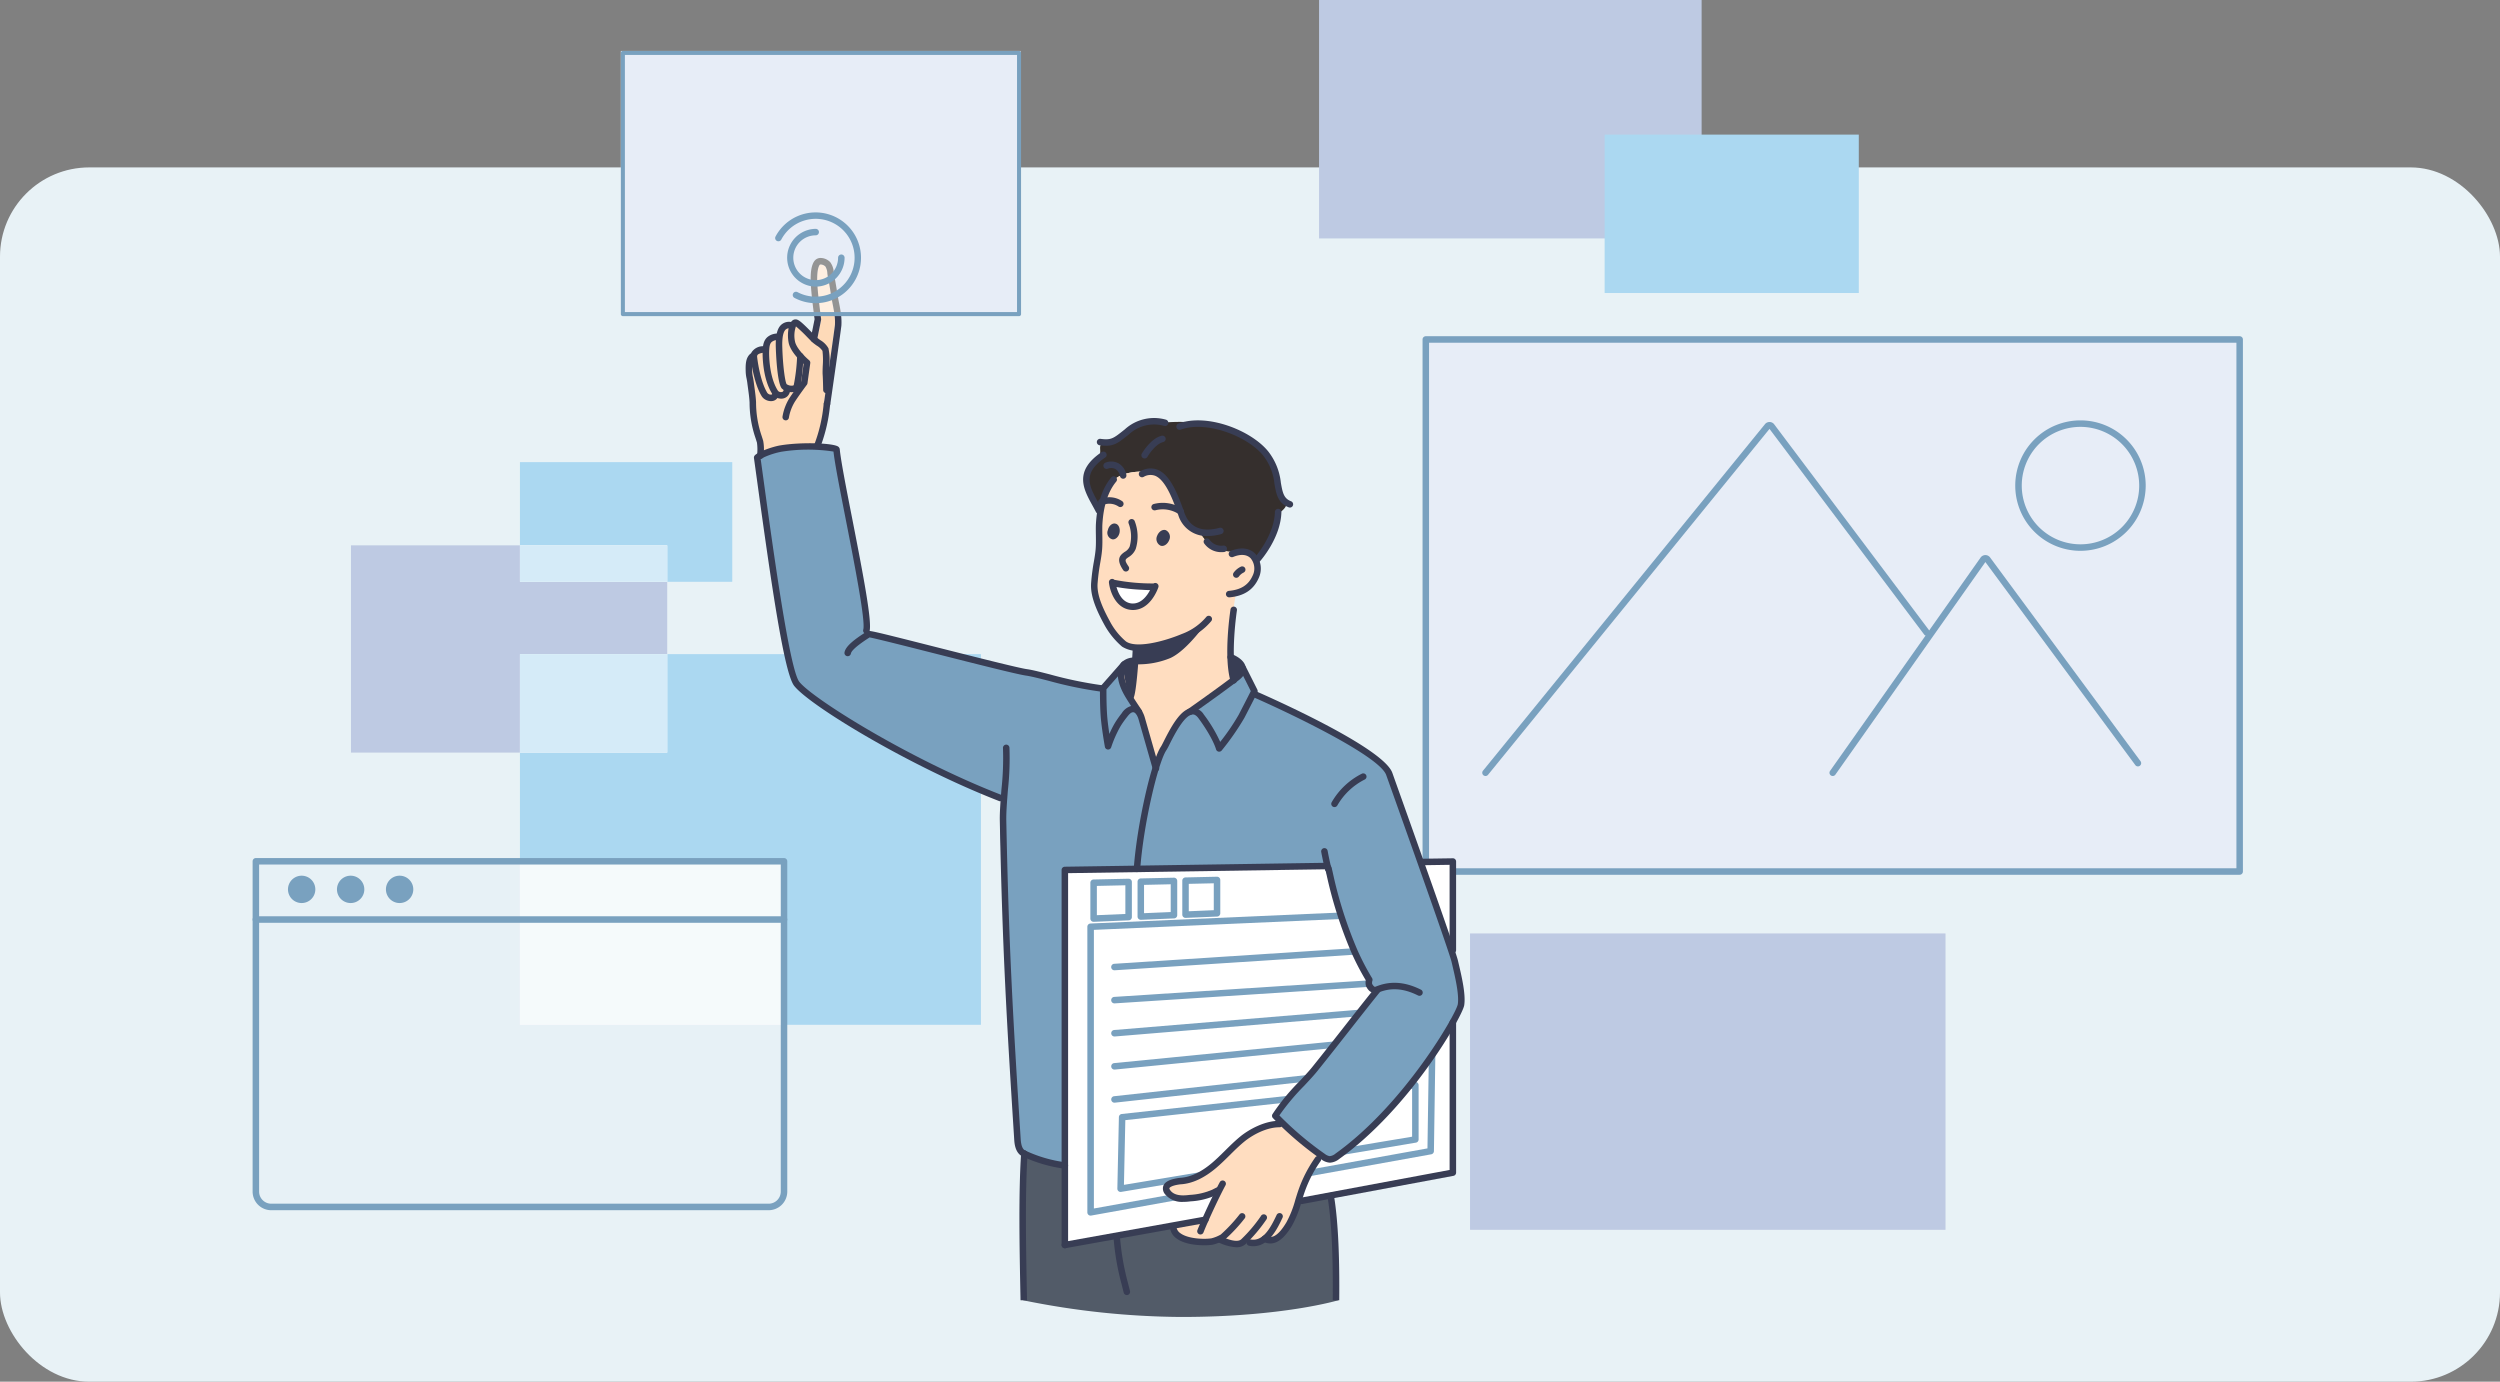 <svg xmlns="http://www.w3.org/2000/svg" xmlns:xlink="http://www.w3.org/1999/xlink" width="560" height="309.5" viewBox="0 0 560 309.5">
  <rect x="0" y="0" width="560" height="309.5" fill="#808080" stroke="none"/>
  <defs>
    <clipPath id="clip-path">
      <rect id="長方形_7381" data-name="長方形 7381" width="445.829" height="295" fill="none"/>
    </clipPath>
    <clipPath id="clip-path-2">
      <rect id="長方形_7380" data-name="長方形 7380" width="445.828" height="295" fill="none"/>
    </clipPath>
    <clipPath id="clip-path-3">
      <rect id="長方形_7368" data-name="長方形 7368" width="118.309" height="77.425" fill="none"/>
    </clipPath>
    <clipPath id="clip-path-4">
      <rect id="長方形_7370" data-name="長方形 7370" width="59.154" height="36.62" fill="none"/>
    </clipPath>
    <clipPath id="clip-path-6">
      <rect id="長方形_7375" data-name="長方形 7375" width="32.989" height="22.059" fill="none"/>
    </clipPath>
    <clipPath id="clip-path-7">
      <rect id="長方形_7378" data-name="長方形 7378" width="32.989" height="8.159" fill="none"/>
    </clipPath>
  </defs>
  <rect id="長方形_7293" data-name="長方形 7293" width="560" height="272" rx="20" transform="translate(0 37.5)" fill="#e8f2f6"/>
  <g id="グループ_6964" data-name="グループ 6964" transform="translate(56.585)">
    <g id="グループ_6963" data-name="グループ 6963" clip-path="url(#clip-path)">
      <path id="パス_25919" data-name="パス 25919" d="M758.18,186.624v29.17H644.959V305.8H827.265V186.624Z" transform="translate(-382.165 -110.583)" fill="#e7edf7"/>
      <rect id="長方形_7364" data-name="長方形 7364" width="113.221" height="29.17" transform="translate(262.794 76.042)" fill="#e7edf7"/>
      <g id="グループ_6962" data-name="グループ 6962">
        <g id="グループ_6961" data-name="グループ 6961" clip-path="url(#clip-path-2)">
          <path id="パス_25920" data-name="パス 25920" d="M676.725,311.29a.728.728,0,0,1-.564-1.188l63.165-77.629a1.328,1.328,0,0,1,1.042-.483,1.3,1.3,0,0,1,1.022.523l34.756,46.208a.728.728,0,1,1-1.164.875l-34.645-46.06-63.047,77.484a.727.727,0,0,1-.566.269" transform="translate(-400.556 -137.464)" fill="#79a1bf"/>
          <path id="パス_25921" data-name="パス 25921" d="M867.61,354.642a.728.728,0,0,1-.594-1.148l33.718-47.785a1.31,1.31,0,0,1,2.126-.022l33.7,45.643a.728.728,0,1,1-1.172.865l-33.583-45.481-33.6,47.62a.728.728,0,0,1-.6.309" transform="translate(-513.664 -180.816)" fill="#79a1bf"/>
          <path id="パス_25922" data-name="パス 25922" d="M983.622,260.319a14.61,14.61,0,1,1,14.61-14.609,14.626,14.626,0,0,1-14.61,14.609m0-27.763a13.153,13.153,0,1,0,13.154,13.154,13.168,13.168,0,0,0-13.154-13.154" transform="translate(-574.18 -136.936)" fill="#79a1bf"/>
          <path id="パス_25923" data-name="パス 25923" d="M826.205,305.472H643.9a.728.728,0,0,1-.729-.728V185.565a.728.728,0,0,1,.729-.728H826.205a.728.728,0,0,1,.728.728V304.744a.728.728,0,0,1-.728.728m-181.578-1.456h180.85V186.294H644.628Z" transform="translate(-381.105 -109.524)" fill="#79a1bf"/>
          <rect id="長方形_7365" data-name="長方形 7365" width="106.51" height="66.384" transform="translate(272.702 209.092)" fill="#becae3"/>
          <rect id="長方形_7366" data-name="長方形 7366" width="85.695" height="53.41" transform="translate(238.883)" fill="#becae3"/>
          <rect id="長方形_7367" data-name="長方形 7367" width="56.93" height="35.482" transform="translate(302.854 30.152)" fill="#abd8f1"/>
          <path id="パス_25924" data-name="パス 25924" d="M250.229,359.6H179.955v22.059H146.966v24.353H206.12v36.62h44.108Z" transform="translate(-87.083 -213.075)" fill="#abd8f1"/>
          <g id="グループ_6948" data-name="グループ 6948" transform="translate(0.728 192.932)" opacity="0.58">
            <g id="グループ_6947" data-name="グループ 6947">
              <g id="グループ_6946" data-name="グループ 6946" clip-path="url(#clip-path-3)">
                <path id="パス_25925" data-name="パス 25925" d="M60.941,473.5H1.787v73.98a3.445,3.445,0,0,0,3.445,3.445H116.65a3.445,3.445,0,0,0,3.445-3.445v-37.36H60.941Z" transform="translate(-1.787 -473.501)" fill="#e7f0f7"/>
              </g>
            </g>
          </g>
          <g id="グループ_6951" data-name="グループ 6951" transform="translate(59.883 192.932)" opacity="0.58">
            <g id="グループ_6950" data-name="グループ 6950">
              <g id="グループ_6949" data-name="グループ 6949" clip-path="url(#clip-path-4)">
                <rect id="長方形_7369" data-name="長方形 7369" width="59.154" height="36.62" fill="#fff"/>
              </g>
            </g>
          </g>
          <g id="グループ_6954" data-name="グループ 6954" transform="translate(59.883 192.932)" opacity="0.58">
            <g id="グループ_6953" data-name="グループ 6953">
              <g id="グループ_6952" data-name="グループ 6952" clip-path="url(#clip-path-4)">
                <rect id="長方形_7371" data-name="長方形 7371" width="59.154" height="36.62" fill="#f5f9fc"/>
              </g>
            </g>
          </g>
          <path id="パス_25926" data-name="パス 25926" d="M124.91,324.173v-16.2H91.92v-8.159H54.068v46.416H91.92V324.173Z" transform="translate(-32.038 -177.653)" fill="#becae3"/>
          <rect id="長方形_7373" data-name="長方形 7373" width="32.989" height="22.059" transform="translate(59.883 146.52)" fill="#fff"/>
          <g id="グループ_6957" data-name="グループ 6957" transform="translate(59.883 146.52)" opacity="0.5">
            <g id="グループ_6956" data-name="グループ 6956">
              <g id="グループ_6955" data-name="グループ 6955" clip-path="url(#clip-path-6)">
                <rect id="長方形_7374" data-name="長方形 7374" width="32.989" height="22.059" fill="#abd8f1"/>
              </g>
            </g>
          </g>
          <path id="パス_25927" data-name="パス 25927" d="M179.955,280.858h14.569v-26.8H146.966V272.7h32.989Z" transform="translate(-87.083 -150.537)" fill="#abd8f1"/>
          <rect id="長方形_7376" data-name="長方形 7376" width="32.989" height="8.159" transform="translate(59.883 122.162)" fill="#fff"/>
          <g id="グループ_6960" data-name="グループ 6960" transform="translate(59.883 122.162)" opacity="0.5">
            <g id="グループ_6959" data-name="グループ 6959">
              <g id="グループ_6958" data-name="グループ 6958" clip-path="url(#clip-path-7)">
                <rect id="長方形_7377" data-name="長方形 7377" width="32.989" height="8.159" fill="#abd8f1"/>
              </g>
            </g>
          </g>
          <path id="パス_25928" data-name="パス 25928" d="M25.57,484.476a3.063,3.063,0,1,1-3.063-3.062,3.064,3.064,0,0,1,3.063,3.062" transform="translate(-11.521 -285.258)" fill="#79a1bf"/>
          <path id="パス_25929" data-name="パス 25929" d="M52.5,484.476a3.063,3.063,0,1,1-3.063-3.062,3.064,3.064,0,0,1,3.063,3.062" transform="translate(-27.477 -285.258)" fill="#79a1bf"/>
          <path id="パス_25930" data-name="パス 25930" d="M79.425,484.476a3.063,3.063,0,1,1-3.063-3.062,3.064,3.064,0,0,1,3.063,3.062" transform="translate(-43.433 -285.258)" fill="#79a1bf"/>
          <path id="パス_25931" data-name="パス 25931" d="M119.037,505.173H.729a.728.728,0,1,1,0-1.456H119.037a.728.728,0,0,1,0,1.456" transform="translate(0 -298.473)" fill="#79a1bf"/>
          <path id="パス_25932" data-name="パス 25932" d="M115.592,550.6H4.173A4.178,4.178,0,0,1,0,546.422v-73.98a.728.728,0,0,1,.728-.728H119.037a.728.728,0,0,1,.728.728v73.98a4.178,4.178,0,0,1-4.173,4.174M1.456,473.17v73.252a2.72,2.72,0,0,0,2.717,2.717H115.592a2.72,2.72,0,0,0,2.717-2.717V473.17Z" transform="translate(0 -279.51)" fill="#79a1bf"/>
          <path id="パス_25933" data-name="パス 25933" d="M423.581,667.189c.046-11.331-.233-22.691.3-32.361,2.791-1.054,6.041.315,9.03.233,21.205-.547,38.53,6.007,59.56,8.809,1.014,7.783,1.165,15.473,1.66,23.32,0,0-12.358,3.735-35.176,3.735a181.728,181.728,0,0,1-35.377-3.735" transform="translate(-250.97 -375.924)" fill="#525b68"/>
          <path id="パス_25934" data-name="パス 25934" d="M433.632,360.788c-.649-2.766-14.105-40.07-14.658-41.919-1.687-5.646-30.19-17.882-30.19-17.882s-2.123-4.876-2.594-5.815c-.988.043-1.92.07-2.825.091a10.17,10.17,0,0,0,.284,1.452,6.735,6.735,0,0,0,.564,1.332c-.89.72-1.86,1.35-2.819,1.989-1.695,1.129-3.162,2.531-4.865,3.645a16.621,16.621,0,0,0-4.357,3.491c-.657.857-1.111,1.853-1.74,2.734s-1.349,1.7-1.9,2.626c-.48.805-.817,1.692-1.231,2.531a5.635,5.635,0,0,1-1.188,1.807c-.387-1.425-.677-2.881-.981-4.325a34.54,34.54,0,0,0-1.2-4.483c-.5-1.407-1.071-2.785-1.595-4.183a8.418,8.418,0,0,0-.742-1.711c-.255-.388-.583-.721-.865-1.089a8.76,8.76,0,0,1-1.4-4.129c.268-.14.509-.255.72-.339a2.809,2.809,0,0,0,1.347-1.37c-3.008-.137-4.373,1.839-6.156,3.861-5.38.269-11.009-1.326-16.293-2.475-12.174-2.649-23.873-6.883-36.148-8.709l-.944-1.191c.957-3.422-6.117-34.151-6.687-40.5.222-1.031-15.281-1.173-17.779,1.782,4.131,27.949,5.756,46.852,8.866,50.683,5.089,6.271,18.1,13.282,44.693,25.143,3.026,1.562.74,5.462.887,8.2,1.444,26.883,3.314,71.309,4.769,71.9,4.161,1.683,4.3,2.223,8.714,2.546l.99-.836c7.542.552,14.849,8.737,23.865,9.583,11.608,1.643,23.324-4.768,27.551-15.694,3.012,1.911,6.272,7.161,9.616,4.979,15.553-11.117,27.317-31.478,27.706-33.944s-.758-7.013-1.407-9.779m-31.358,24.2c-.589.734-1.323,1.542-2.125,2.4a17.632,17.632,0,0,0-2.339-6.967c2.651-9.44,5.876-21.644,6.145-32.746-.172-2.3.643-4.309,1.541-6.413l4.229,13.843,6.565,12.173c-5.436,6.768-8.581,10.939-14.017,17.707" transform="translate(-164.36 -145.502)" fill="#79a1bf"/>
          <path id="パス_25935" data-name="パス 25935" d="M473.551,243.22c1.64.422,1.56,1.01,2.728,1.966,1.422,1.29,2.5,5.828,3.793,8.1a8.753,8.753,0,0,0,3.392,2.954,11.19,11.19,0,0,0,1.512,2.1c1.806,2.141,5.249,2.508,5.249,2.508s4.975-.309,5.81,1.664l.453-.017a37.32,37.32,0,0,0,3.344-5.534,15.828,15.828,0,0,0,1.323-4.612s1.741-1.061,1.873-2.041c.146-1.078-1.512-2.1-1.718-3.526a21.279,21.279,0,0,0-1.778-6.029,15.106,15.106,0,0,0-6.085-5.914c-7.527-4.113-17.867-2.919-17.867-2.919s-4.344-1.087-7.42.991c-2.087,1.414-3.417,3.13-5.654,3.426-2.249.394-.305,2.254-1.752,3.355-1.781,1.355-2.276,4.282-2.428,4.661-.938,1.769,2.666,6.848,2.666,6.848l.564.244c.031-.321.445-4.119,2.677-6.492,1.86-1.944,6.024-2.477,9.316-1.732" transform="translate(-271.486 -137.253)" fill="#352f2d"/>
          <path id="パス_25936" data-name="パス 25936" d="M469.638,304.743c-.211.084-.451.2-.72.339a8.764,8.764,0,0,0,1.4,4.129c.281.368.61.7.864,1.089a8.389,8.389,0,0,1,.742,1.711c.523,1.4,1.1,2.776,1.594,4.182a34.555,34.555,0,0,1,1.2,4.484c.3,1.444.593,2.9.981,4.325a5.64,5.64,0,0,0,1.188-1.807c.415-.839.751-1.726,1.231-2.531.553-.925,1.276-1.751,1.9-2.626s1.082-1.877,1.739-2.734a16.631,16.631,0,0,1,4.357-3.491c1.7-1.114,3.171-2.516,4.865-3.645.96-.639,1.929-1.268,2.82-1.989a6.753,6.753,0,0,1-.564-1.332,10.169,10.169,0,0,1-.284-1.452c-.744-5.693,1.243-16.681,1.243-16.681a8.247,8.247,0,0,0,4.064-2.743c.885-1.377.5-3.724.343-4.744a1.466,1.466,0,0,0-.106-.335c-.835-1.973-5.811-1.664-5.811-1.664s-3.443-.366-5.249-2.508a11.189,11.189,0,0,1-1.512-2.1,8.754,8.754,0,0,1-3.392-2.954c-1.289-2.271-2.371-6.808-3.793-8.1-1.168-.956-1.088-1.544-2.728-1.966-3.292-.745-7.456-.212-9.316,1.732-2.232,2.373-2.645,6.171-2.677,6.492l0,.031-.535,9.109s-.469,2.731-.806,4.481a15.822,15.822,0,0,0,.265,7.621c.661,2.485,2.343,4.112,3.6,5.879,1.623,2.017,2.751,3.267,2.751,3.267l2.691.764a11.946,11.946,0,0,1-1,4.4,2.81,2.81,0,0,1-1.347,1.369" transform="translate(-273.956 -153.632)" fill="#ffddc0"/>
          <path id="パス_25937" data-name="パス 25937" d="M471.648,300.947A6.463,6.463,0,0,1,467.87,300a17.656,17.656,0,0,1-4.045-5.04c-2.252-4.127-3.109-6.932-2.876-9.392a46.679,46.679,0,0,1,.61-4.655c.148-.857.288-1.665.386-2.695.088-1.07.072-2.118.055-3.228-.012-.749-.024-1.523,0-2.306l.008-.138c.252-4.492,1.405-8.005,3.429-10.442a.728.728,0,0,1,1.12.931c-1.82,2.191-2.862,5.418-3.1,9.592l-.007.121c-.022.73-.01,1.487,0,2.22.017,1.1.035,2.229-.06,3.379-.1,1.094-.248,1.93-.4,2.815a45.644,45.644,0,0,0-.594,4.535c-.2,2.158.6,4.714,2.7,8.554a15.232,15.232,0,0,0,3.626,4.569c2.151,1.556,8.031.223,12.583-1.674a13.045,13.045,0,0,0,5.451-3.828.728.728,0,1,1,1.066.992,14.379,14.379,0,0,1-5.959,4.181,29.257,29.257,0,0,1-10.216,2.454" transform="translate(-273.109 -155.153)" fill="#383d54"/>
          <path id="パス_25938" data-name="パス 25938" d="M535.809,312.465a.728.728,0,0,1-.063-1.453c2.684-.239,4.37-1.309,5.3-3.367a3.6,3.6,0,0,0-.427-3.93c-.864-.881-2.254-.989-3.913-.3a.728.728,0,1,1-.557-1.346c2.214-.914,4.222-.686,5.51.63a5.061,5.061,0,0,1,.718,5.541c-1.161,2.558-3.288,3.937-6.5,4.224l-.066,0" transform="translate(-317.058 -178.659)" fill="#383d54"/>
          <path id="パス_25939" data-name="パス 25939" d="M539.713,313.913a.728.728,0,0,1-.6-1.138,4.28,4.28,0,0,1,1.65-1.369.729.729,0,0,1,.6,1.328,2.859,2.859,0,0,0-1.047.861.729.729,0,0,1-.6.318" transform="translate(-319.371 -184.483)" fill="#383d54"/>
          <path id="パス_25940" data-name="パス 25940" d="M485.372,347.174a40.6,40.6,0,0,0,8.257-1.277c3.531-1.019,7.924-4.715,7.924-4.715s-4.372,6.494-8.317,8.354a18.649,18.649,0,0,1-7.882,1.424Z" transform="translate(-287.592 -202.164)" fill="#383d54" fill-rule="evenodd"/>
          <path id="パス_25941" data-name="パス 25941" d="M537.271,350.735a.729.729,0,0,1-.7-.522c-1.627-5.5-.087-15.683-.021-16.114a.728.728,0,1,1,1.439.222c-.016.1-1.556,10.292-.021,15.479a.729.729,0,0,1-.7.935" transform="translate(-317.501 -197.602)" fill="#383d54"/>
          <path id="パス_25942" data-name="パス 25942" d="M477.877,297.1a.727.727,0,0,1-.6-.319c-1.643-2.421-.771-3.318.353-4.092a2.519,2.519,0,0,0,1.086-1.157,8.174,8.174,0,0,0-.23-5.228.728.728,0,1,1,1.378-.471,9.433,9.433,0,0,1,.22,6.2,3.884,3.884,0,0,1-1.627,1.856c-.762.526-.943.65.024,2.075a.729.729,0,0,1-.6,1.137" transform="translate(-282.266 -169.076)" fill="#383d54"/>
          <path id="パス_25943" data-name="パス 25943" d="M500.677,279.138a.723.723,0,0,1-.443-.15,6.54,6.54,0,0,0-5.244-.861.728.728,0,0,1-.333-1.418,8,8,0,0,1,6.465,1.125.728.728,0,0,1-.446,1.3" transform="translate(-292.772 -163.822)" fill="#383d54"/>
          <path id="パス_25944" data-name="パス 25944" d="M469.8,275.56a.725.725,0,0,1-.379-.107,3.708,3.708,0,0,0-3.523-.351.728.728,0,0,1-.681-1.288,5.147,5.147,0,0,1,4.964.4.728.728,0,0,1-.381,1.35" transform="translate(-275.434 -161.978)" fill="#383d54"/>
          <path id="パス_25945" data-name="パス 25945" d="M470.052,289.266c.2-.973,1.032-1.646,1.693-1.439.69.112,1.115,1.073.914,2.047s-1.032,1.646-1.693,1.439a1.514,1.514,0,0,1-.914-2.047" transform="translate(-278.47 -170.527)" fill="#383d54" fill-rule="evenodd"/>
          <path id="パス_25946" data-name="パス 25946" d="M497.054,292.648c.349-.925,1.219-1.548,1.959-1.27a1.668,1.668,0,0,1,.76,2.189c-.349.926-1.219,1.549-1.959,1.27a1.668,1.668,0,0,1-.76-2.189" transform="translate(-294.446 -172.614)" fill="#383d54" fill-rule="evenodd"/>
          <path id="パス_25947" data-name="パス 25947" d="M551.392,291.728a.729.729,0,0,1-.543-1.214c.043-.048,4.291-4.859,4.437-10.086a.715.715,0,0,1,.748-.708.729.729,0,0,1,.708.749c-.161,5.768-4.618,10.8-4.808,11.016a.727.727,0,0,1-.542.242" transform="translate(-326.291 -165.745)" fill="#383d54"/>
          <path id="パス_25948" data-name="パス 25948" d="M533.294,250.624a.725.725,0,0,1-.262-.049c-2.451-.946-2.813-3.041-3.2-5.259a12.283,12.283,0,0,0-2.541-6.369c-3.551-4.344-12.752-7.862-18.437-5.783a.728.728,0,1,1-.5-1.367c6.385-2.336,16.2,1.495,20.06,6.223a13.682,13.682,0,0,1,2.853,7.049c.4,2.3.679,3.528,2.285,4.148a.728.728,0,0,1-.262,1.408" transform="translate(-300.939 -136.931)" fill="#383d54"/>
          <path id="パス_25949" data-name="パス 25949" d="M466.146,236.066a10.566,10.566,0,0,1-1.409-.107.728.728,0,1,1,.2-1.443c2.369.321,2.867-.075,5.26-1.981l.186-.148a9.716,9.716,0,0,1,9.165-2.176.728.728,0,1,1-.306,1.424,8.245,8.245,0,0,0-7.952,1.892l-.186.148c-2.024,1.612-3.005,2.393-4.955,2.393" transform="translate(-275.002 -136.216)" fill="#383d54"/>
          <path id="パス_25950" data-name="パス 25950" d="M460.09,262.223a.729.729,0,0,1-.65-.4c-.258-.507-.535-1.008-.81-1.507-1.969-3.574-4.2-7.625,2.035-11.866a.728.728,0,1,1,.819,1.2c-5.14,3.5-3.568,6.348-1.578,9.959.282.513.566,1.028.831,1.55a.728.728,0,0,1-.648,1.059" transform="translate(-270.537 -147.143)" fill="#383d54"/>
          <path id="パス_25951" data-name="パス 25951" d="M502.617,272.664a6.607,6.607,0,0,1-6.6-4.768c-1.017-2.9-2.717-7.752-5.176-8.732a3.008,3.008,0,0,0-2.584.26.728.728,0,1,1-.665-1.3,4.437,4.437,0,0,1,3.789-.317c2.837,1.132,4.524,5.362,6.009,9.6,1.2,3.337,3.853,4.49,7.881,3.418a.728.728,0,1,1,.374,1.407,11.821,11.821,0,0,1-3.031.43" transform="translate(-288.686 -152.592)" fill="#383d54"/>
          <path id="パス_25952" data-name="パス 25952" d="M472.158,257.587a.729.729,0,0,1-.715-.593,2.3,2.3,0,0,0-1.011-1.571,2.03,2.03,0,0,0-1.733-.073.728.728,0,1,1-.47-1.378,3.429,3.429,0,0,1,2.936.193,3.712,3.712,0,0,1,1.709,2.558.728.728,0,0,1-.58.851.737.737,0,0,1-.136.013" transform="translate(-277.153 -150.351)" fill="#383d54"/>
          <path id="パス_25953" data-name="パス 25953" d="M526.85,299.056a4.66,4.66,0,0,1-3.918-1.976.728.728,0,0,1,1.239-.767,3.266,3.266,0,0,0,3.088,1.267.728.728,0,0,1,.134,1.451q-.281.026-.543.025" transform="translate(-309.795 -175.374)" fill="#383d54"/>
          <path id="パス_25954" data-name="パス 25954" d="M489.327,244.616a.728.728,0,0,1-.63-1.093c.081-.14,2.01-3.425,4.452-4a.728.728,0,1,1,.331,1.418c-1.524.357-3.06,2.509-3.523,3.308a.728.728,0,0,1-.631.363" transform="translate(-289.515 -141.919)" fill="#383d54"/>
          <path id="パス_25955" data-name="パス 25955" d="M477.082,325.546c3.581.086,5.114-4.6,5.114-4.6-.134.461-9.569-.367-9.657-.909,0,0,.57,5.367,4.543,5.506" transform="translate(-279.998 -189.637)" fill="#fff"/>
          <path id="パス_25956" data-name="パス 25956" d="M476.124,325.217c-.042,0-.082,0-.126,0-3.642-.128-5.022-4.083-5.242-6.157a.728.728,0,0,1,1.233-.6,44.016,44.016,0,0,0,8.767.811.728.728,0,0,1,1.081.823c-.009.034-.02.066-.032.1-.228.649-1.906,5.026-5.68,5.026m-.079-1.457c1.986.043,3.278-1.773,3.918-3-.482,0-1.092-.029-1.867-.077a41.676,41.676,0,0,1-5.649-.617c.392,1.411,1.361,3.614,3.6,3.7" transform="translate(-278.939 -188.579)" fill="#383d54"/>
          <path id="パス_25957" data-name="パス 25957" d="M507.558,541.126a2.9,2.9,0,0,1-1.748.692,2.937,2.937,0,0,1-1.419-.6,72.467,72.467,0,0,1-10.728-9.155c2.333-3.867,6.61-7.682,8.837-10.455,5.436-6.768,8.581-10.939,14.017-17.707l-4.773-7.906-2.869-7.248-4.283-12.63-58.065.875V561l31.572-5.887,55.343-10.319V511.111c-3.917,7.037-13.746,21.34-25.883,30.015" transform="translate(-264.586 -282.118)" fill="#fff"/>
          <path id="パス_25958" data-name="パス 25958" d="M459.626,568.2a.728.728,0,0,1-.728-.728V503.494a.728.728,0,0,1,.7-.727l76.971-3.391a.729.729,0,0,1,.761.739l-.8,53.643a.729.729,0,0,1-.6.706l-76.166,13.721a.783.783,0,0,1-.13.011m.729-64.006V566.6l74.719-13.461.783-52.272Z" transform="translate(-271.916 -295.9)" fill="#79a1bf"/>
          <path id="パス_25959" data-name="パス 25959" d="M472.76,524.924a.728.728,0,0,1-.047-1.455l67.393-4.382a.728.728,0,1,1,.094,1.453l-67.393,4.382-.048,0" transform="translate(-279.699 -307.58)" fill="#79a1bf"/>
          <path id="パス_25960" data-name="パス 25960" d="M472.76,543.121a.728.728,0,0,1-.047-1.455l67.393-4.382a.728.728,0,1,1,.094,1.453l-67.393,4.382-.048,0" transform="translate(-279.699 -318.362)" fill="#79a1bf"/>
          <path id="パス_25961" data-name="パス 25961" d="M472.759,559.57a.728.728,0,0,1-.059-1.454l67.392-5.583a.729.729,0,1,1,.121,1.452l-67.393,5.583-.061,0" transform="translate(-279.698 -327.397)" fill="#79a1bf"/>
          <path id="パス_25962" data-name="パス 25962" d="M472.759,576.215a.728.728,0,0,1-.07-1.453l67.392-6.65a.728.728,0,1,1,.143,1.449l-67.393,6.65c-.024,0-.048,0-.072,0" transform="translate(-279.698 -336.628)" fill="#79a1bf"/>
          <path id="パス_25963" data-name="パス 25963" d="M472.759,593.3a.728.728,0,0,1-.079-1.452l67.392-7.415a.728.728,0,1,1,.159,1.447l-67.392,7.415a.672.672,0,0,1-.081,0" transform="translate(-279.698 -346.297)" fill="#79a1bf"/>
          <path id="パス_25964" data-name="パス 25964" d="M476.121,619.415a.727.727,0,0,1-.728-.743l.344-16.012a.728.728,0,0,1,.649-.709l65.68-7.187a.728.728,0,0,1,.807.724v12.166a.728.728,0,0,1-.608.718l-66.024,11.034a.7.7,0,0,1-.12.01m1.058-16.086-.311,14.495,64.548-10.787V596.3Z" transform="translate(-281.69 -352.42)" fill="#79a1bf"/>
          <path id="パス_25965" data-name="パス 25965" d="M289.614,192.293c.671-4.659,2.426-16.9,2.478-17.572a12.056,12.056,0,0,0-.161-2.7h-3.116c.1.784.174,1.3.176,1.32a.723.723,0,0,1-.007.244l-.895,4.445a.728.728,0,1,1-1.428-.287l.067-.332c-1.105-1.178-2.115-2.8-3.582-3.249a1.707,1.707,0,0,1-1.413.446c-1.49.057-2,1.709-2.146,2.93-1.829-.755-2.97,1.394-3.16,2.886-4.842-.369-3.646,5.636-3.01,8.609a48.244,48.244,0,0,0,.4,5.646c-.046,2.695,1.893,5.153,1.767,7.736-.134.608-.345,1.5.279,1.645,13.844-4.053,11.767.912,13.959-9.749q.076-.639.167-1.28a.723.723,0,0,1-.375-.738" transform="translate(-161.65 -101.93)" fill="#fedab8"/>
          <path id="パス_25966" data-name="パス 25966" d="M292.018,198.186a.739.739,0,0,1-.1-.006.728.728,0,0,1-.624-.818,11.3,11.3,0,0,1,1.629-4.272c1.027-1.545,2.191-3.118,2.554-3.6l.547-3.927c-.819-.735-2.976-2.829-3.356-4.793-.33-1.709-.129-4.062.772-4.883a1.124,1.124,0,0,1,1.089-.274c.6.176,1.484,1,3.36,2.91.518.527,1.008,1.025,1.229,1.209.2.166.434.33.671.5a4.885,4.885,0,0,1,1.8,1.818,12.608,12.608,0,0,1,.177,4.012c-.026.735-.05,1.429-.025,1.737.08,1,.119,3.463.12,3.567a.728.728,0,1,1-1.456.022c0-.025-.04-2.517-.116-3.473-.031-.392-.007-1.093.021-1.9a17.814,17.814,0,0,0-.06-3.388,4.039,4.039,0,0,0-1.307-1.2c-.269-.191-.532-.377-.759-.566-.278-.231-.746-.706-1.338-1.309a31.963,31.963,0,0,0-2.54-2.412,6.281,6.281,0,0,0-.213,3.362c.3,1.552,2.388,3.572,3.168,4.219a.728.728,0,0,1,.256.661l-.627,4.5a.727.727,0,0,1-.14.339c-.014.018-1.413,1.874-2.617,3.685a9.952,9.952,0,0,0-1.4,3.661.729.729,0,0,1-.721.63" transform="translate(-172.601 -104.029)" fill="#383d54"/>
          <path id="パス_25967" data-name="パス 25967" d="M291.148,192.668a3.234,3.234,0,0,1-2.164-.792c-1.1-1.11-1.353-8.4-1.378-9.224-.121-4.01.883-5.038,1.882-5.515a2.584,2.584,0,0,1,1.877-.106.728.728,0,0,1-.485,1.374,1.139,1.139,0,0,0-.764.047c-.318.152-1.162.555-1.054,4.157.127,4.214.619,7.74.98,8.271a1.952,1.952,0,0,0,1.284.323.446.446,0,0,0,.3-.119,40.979,40.979,0,0,0,.759-6.523.728.728,0,0,1,1.453.092c-.119,1.864-.449,6.294-.953,7.162a1.788,1.788,0,0,1-1.374.832,2.83,2.83,0,0,1-.365.023" transform="translate(-170.413 -104.821)" fill="#383d54"/>
          <path id="パス_25968" data-name="パス 25968" d="M278.338,202.637a2.634,2.634,0,0,1-1.561-.538,2.27,2.27,0,0,1-.559-.63c-1.75-2.924-2.36-7.87-2.432-8.541a2.115,2.115,0,0,1,.2-1.243,3.082,3.082,0,0,1,2.762-1.354.728.728,0,0,1,.086,1.454c-.8.046-1.4.265-1.554.569a.743.743,0,0,0-.045.422c.006.051.558,5.141,2.237,7.946a.815.815,0,0,0,.2.224.94.94,0,0,0,.871.19.269.269,0,0,0,.064-.154.728.728,0,0,1,1.43.275,1.7,1.7,0,0,1-.538.976,1.727,1.727,0,0,1-1.157.4" transform="translate(-162.217 -112.778)" fill="#383d54"/>
          <path id="パス_25969" data-name="パス 25969" d="M284.545,197.961a2.619,2.619,0,0,1-1.33-.373,2.067,2.067,0,0,1-.671-.669c-2.3-3.594-2.177-9.161-2.171-9.4.037-1.365.146-2.562,1.114-3.385a3.479,3.479,0,0,1,2.243-.759.728.728,0,1,1,.019,1.457,2.03,2.03,0,0,0-1.319.412c-.418.355-.564.918-.6,2.314,0,.053-.113,5.359,1.942,8.573a.624.624,0,0,0,.2.209.912.912,0,0,0,.927.052.624.624,0,0,0,.183-.425.728.728,0,0,1,1.454.093,2.048,2.048,0,0,1-.7,1.446,1.968,1.968,0,0,1-1.292.452" transform="translate(-166.131 -108.66)" fill="#383d54"/>
          <path id="パス_25970" data-name="パス 25970" d="M274.359,217.829a.729.729,0,0,1-.728-.708c0-.11,0-.319.014-.584a11.038,11.038,0,0,0-.07-2.362c-.116-.376-.226-.721-.331-1.049a24.593,24.593,0,0,1-1.324-7.937c-.04-.927-.176-1.932-.334-3.1-.055-.407-.113-.832-.17-1.279-.053-.419-.116-.738-.173-1.03a8.259,8.259,0,0,1-.189-1.466c-.051-1.649-.012-3.088.987-4a.728.728,0,0,1,.984,1.073c-.544.5-.555,1.6-.515,2.886a6.942,6.942,0,0,0,.162,1.232c.063.318.131.667.189,1.125.056.443.113.864.168,1.268.163,1.2.3,2.236.346,3.229a23.162,23.162,0,0,0,1.256,7.556c.107.334.219.684.337,1.066a10.382,10.382,0,0,1,.133,2.844c-.008.222-.016.4-.013.49a.728.728,0,0,1-.708.748h-.02" transform="translate(-160.602 -115.024)" fill="#383d54"/>
          <path id="パス_25971" data-name="パス 25971" d="M309.525,230.929a.729.729,0,0,1-.676-1,33.977,33.977,0,0,0,2.043-9.015.728.728,0,0,1,1.453.094,35.67,35.67,0,0,1-2.145,9.464.728.728,0,0,1-.676.458" transform="translate(-182.975 -130.497)" fill="#383d54"/>
          <path id="パス_25972" data-name="パス 25972" d="M481.691,366.851a.729.729,0,0,1-.614-1.119,85.484,85.484,0,0,0,1.058-10.4.721.721,0,0,1,.754-.7.729.729,0,0,1,.7.755c0,.1-.574,10.226-1.326,11.183a.727.727,0,0,1-.573.278" transform="translate(-284.99 -210.135)" fill="#383d54"/>
          <path id="パス_25973" data-name="パス 25973" d="M330.768,323.88a.725.725,0,0,1-.264-.05c-20.014-7.778-42.422-21.377-45.889-25.8-2.23-2.842-5.053-22.266-8.243-45.454-.272-1.976-.53-3.85-.771-5.578a.729.729,0,0,1,.1-.478c.491-.812,4.007-2.069,5.849-2.367,4.914-.8,11.908-.5,12.941.3a.847.847,0,0,1,.336.592c.22,2.45,1.463,8.791,2.78,15.5,2.642,13.474,4.467,23.173,3.883,25.26a.728.728,0,1,1-1.4-.393c.535-1.915-2.034-15.019-3.91-24.588-1.317-6.717-2.463-12.561-2.763-15.279a37.951,37.951,0,0,0-11.632.036,17.226,17.226,0,0,0-4.681,1.615c.224,1.614.463,3.349.713,5.171,2.161,15.705,5.779,41.991,7.946,44.754,2.916,3.716,24.535,17.279,45.271,25.338a.728.728,0,0,1-.264,1.407" transform="translate(-163.301 -144.396)" fill="#383d54"/>
          <path id="パス_25974" data-name="パス 25974" d="M382.9,360.441a.677.677,0,0,1-.081,0,90.4,90.4,0,0,1-11.793-2.448c-2.109-.539-3.931-1-5-1.15-1.9-.258-11.253-2.628-20.3-4.92-6.587-1.669-13.384-3.391-14.739-3.63l-.277.18c-3.087,2-3.829,2.966-3.908,3.425a.728.728,0,0,1-1.436-.248c.249-1.437,2.335-2.964,4.552-4.4.2-.126.337-.217.4-.263.39-.374.392-.373,15.768,3.523,8.589,2.176,18.323,4.642,20.139,4.89,1.154.156,3.014.632,5.167,1.181a89.378,89.378,0,0,0,11.591,2.412.728.728,0,0,1-.079,1.452" transform="translate(-192.783 -205.51)" fill="#383d54"/>
          <path id="パス_25975" data-name="パス 25975" d="M416.264,501.72a.736.736,0,0,1-.258-.047c-1.816-.69-1.966-3.053-2.016-3.829-1.674-26.344-2.651-42.652-3.23-71.47-.037-1.863.161-4.372.372-7.028a64.243,64.243,0,0,0,.339-9.194.728.728,0,0,1,1.451-.131,65.008,65.008,0,0,1-.338,9.441c-.208,2.619-.4,5.092-.368,6.882.58,28.788,1.555,45.084,3.228,71.408.093,1.462.456,2.323,1.079,2.56a.728.728,0,0,1-.258,1.409" transform="translate(-243.39 -242.562)" fill="#383d54"/>
          <path id="パス_25976" data-name="パス 25976" d="M478.375,388.274a.728.728,0,0,1-.7-.528l-3.2-11.193c-.081-.284-.53-1.689-1.307-1.593-.5.068-.966.67-1.307,1.11a20.811,20.811,0,0,0-1.419,2.009,26.017,26.017,0,0,0-2.105,4.752.728.728,0,0,1-1.4-.108c-.005-.029-.535-2.9-.848-5.784-.315-2.9-.26-7.214-.257-7.4a.731.731,0,0,1,.181-.471l4.647-5.28a.728.728,0,0,1,1.094.962l-4.468,5.076c-.006,1-.01,4.544.251,6.951.115,1.065.261,2.129.4,3.044a20.959,20.959,0,0,1,1.261-2.5,22.2,22.2,0,0,1,1.517-2.152,3.7,3.7,0,0,1,2.263-1.66c1.3-.18,2.381.81,2.9,2.637l3.2,11.192a.729.729,0,0,1-.5.9.739.739,0,0,1-.2.028" transform="translate(-276.023 -215.415)" fill="#383d54"/>
          <path id="パス_25977" data-name="パス 25977" d="M480.365,374.377a.73.73,0,0,1-.6-.318c-.071-.106-1.77-2.6-2.589-4.02-2.784-4.82-1.032-7.111-.714-7.466a3.952,3.952,0,0,1,3.3-1.059.728.728,0,1,1-.264,1.433,2.672,2.672,0,0,0-1.911.552.806.806,0,0,1-.061.068s-1.453,1.649.912,5.743c.793,1.373,2.514,3.9,2.532,3.928a.728.728,0,0,1-.6,1.138" transform="translate(-281.827 -214.19)" fill="#383d54"/>
          <path id="パス_25978" data-name="パス 25978" d="M514.069,373.2a.728.728,0,0,1-.418-1.325c.069-.048,6.97-4.89,10.538-7.652.5-.388,1.081-.966,1-1.515-.121-.794-1.517-1.56-2.175-1.806a.728.728,0,0,1,.507-1.365c.288.107,2.823,1.1,3.107,2.95.154,1-.367,1.974-1.546,2.887-3.6,2.783-10.524,7.645-10.594,7.694a.724.724,0,0,1-.418.132" transform="translate(-304.176 -213.014)" fill="#383d54"/>
          <path id="パス_25979" data-name="パス 25979" d="M485.125,411.955l-.052,0a.728.728,0,0,1-.675-.778c.682-9.6,3.936-24.178,6.11-27.364.114-.167.363-.662.626-1.186,1.754-3.488,3.831-7.227,6.3-7.435a2.953,2.953,0,0,1,2.654,1.449,32.087,32.087,0,0,1,3.677,6.136,48.769,48.769,0,0,0,4.121-6.041c1.157-2.227,2.314-4.5,2.734-5.331l-2.415-4.808a.728.728,0,0,1,1.3-.654l2.58,5.137a.73.73,0,0,1,0,.656s-1.453,2.874-2.907,5.672a57.994,57.994,0,0,1-5.079,7.3.728.728,0,0,1-1.272-.281c-.006-.022-.678-2.523-3.912-6.923-.674-.918-1.189-.874-1.358-.86-1.863.157-4.146,4.7-5.121,6.638a14.514,14.514,0,0,1-.724,1.353c-1.853,2.716-5.151,16.65-5.861,26.647a.728.728,0,0,1-.726.676" transform="translate(-287.024 -216.597)" fill="#383d54"/>
          <path id="パス_25980" data-name="パス 25980" d="M423.264,666.025c-.251-12.135-.458-24.166.127-32.773a.728.728,0,1,0-1.453-.1c-.589,8.663-.382,20.716-.131,32.874Z" transform="translate(-249.79 -374.761)" fill="#383d54"/>
          <path id="パス_25981" data-name="パス 25981" d="M592.091,679.859h1.454c.083-8.689-.165-17.35-1.186-23.432a.733.733,0,0,0-.841-.607.743.743,0,0,0-.6.857c1.009,6,1.253,14.568,1.168,23.181" transform="translate(-350.14 -388.595)" fill="#383d54"/>
          <path id="パス_25982" data-name="パス 25982" d="M432.283,636.556a.6.6,0,0,1-.095-.007,31.874,31.874,0,0,1-9.322-2.721.728.728,0,0,1,.7-1.277,30.224,30.224,0,0,0,8.811,2.555.728.728,0,0,1-.093,1.45" transform="translate(-250.341 -374.76)" fill="#383d54"/>
          <path id="パス_25983" data-name="パス 25983" d="M649.569,475.049l-7.06.106c2.964,8.352,5.959,16.846,7.06,20.238Z" transform="translate(-380.713 -281.486)" fill="#fff"/>
          <path id="パス_25984" data-name="パス 25984" d="M575.612,601.672a.728.728,0,0,1-.133-1.444l33.291-6.207V560.945a.728.728,0,1,1,1.456,0v33.681a.728.728,0,0,1-.594.715l-33.886,6.318a.73.73,0,0,1-.134.013" transform="translate(-340.643 -331.952)" fill="#383d54"/>
          <path id="パス_25985" data-name="パス 25985" d="M445.467,560.657a.728.728,0,0,1-.728-.728V475.922a.728.728,0,0,1,.717-.728l58.564-.883a.728.728,0,1,1,.022,1.456l-57.846.871v83.291a.728.728,0,0,1-.728.728" transform="translate(-263.526 -281.049)" fill="#383d54"/>
          <path id="パス_25986" data-name="パス 25986" d="M538.926,366.473a.852.852,0,0,0,.875.342,1.01,1.01,0,0,0,.48-.377c.683-.889.75-3.342-.893-3.093-1.41.213-1.1,2.31-.461,3.128" transform="translate(-319.018 -215.287)" fill="#383d54"/>
          <path id="パス_25987" data-name="パス 25987" d="M480.622,364.217a2.612,2.612,0,0,1-1.077.31,1.984,1.984,0,0,0-1.047.381.742.742,0,0,0-.146,1c.153.169.837,5.015,1.066,5.025.713.033,1.088-5.246,1.061-5.959Z" transform="translate(-283.36 -215.814)" fill="#383d54"/>
          <path id="パス_25988" data-name="パス 25988" d="M626.042,543.206a.718.718,0,0,1-.325-.077c-3.361-1.68-6.3-1.833-9.261-.484a.728.728,0,1,1-.605-1.324c3.344-1.527,6.783-1.361,10.517.506a.728.728,0,0,1-.326,1.38" transform="translate(-364.665 -320.143)" fill="#383d54"/>
          <path id="パス_25989" data-name="パス 25989" d="M600.578,504.136a.7.7,0,0,1-.1-.007,1.973,1.973,0,0,1-1.155-.626,3.529,3.529,0,0,1-.578-.883,2.7,2.7,0,0,1-.058-1.319,58.726,58.726,0,0,1-3.186-6.125,96.045,96.045,0,0,1-5.648-17.752c-.087-.385-.17-.753-.213-.916a.733.733,0,0,1,.7-1.076c.57.039.626.288.939,1.671a94.623,94.623,0,0,0,5.558,17.479A57.17,57.17,0,0,0,600,500.657a.86.86,0,0,1,.105.942,3.061,3.061,0,0,0-.008.469,1.956,1.956,0,0,0,.288.438.546.546,0,0,0,.291.181.728.728,0,0,1-.1,1.45" transform="translate(-349.335 -281.712)" fill="#383d54"/>
          <path id="パス_25990" data-name="パス 25990" d="M593.712,432.735a.728.728,0,0,1-.632-1.089,16.162,16.162,0,0,1,6.724-6.374.728.728,0,1,1,.653,1.3,14.7,14.7,0,0,0-6.112,5.794.727.727,0,0,1-.633.368" transform="translate(-351.368 -251.945)" fill="#383d54"/>
          <path id="パス_25991" data-name="パス 25991" d="M589.005,471.623a.728.728,0,0,1-.707-.557c-.314-1.3-.6-2.627-.847-3.952a.728.728,0,0,1,1.432-.268c.243,1.3.522,2.6.83,3.877a.728.728,0,0,1-.536.879.709.709,0,0,1-.172.02" transform="translate(-348.082 -276.273)" fill="#383d54"/>
          <path id="パス_25992" data-name="パス 25992" d="M461.282,492.728a.729.729,0,0,1-.728-.728v-8.028a.728.728,0,0,1,.712-.728l7.841-.176a.744.744,0,0,1,.526.208.729.729,0,0,1,.219.52v7.868a.728.728,0,0,1-.7.728l-7.841.336h-.031m.728-8.044v6.555l6.385-.273v-6.426Z" transform="translate(-272.897 -286.238)" fill="#79a1bf"/>
          <path id="パス_25993" data-name="パス 25993" d="M487.223,491.943a.728.728,0,0,1-.728-.729V483.4a.728.728,0,0,1,.711-.728l7.432-.167a.758.758,0,0,1,.526.208.728.728,0,0,1,.219.521V490.9a.729.729,0,0,1-.7.728l-7.432.318h-.031m.728-7.829v6.341l5.976-.255v-6.221Z" transform="translate(-288.268 -285.905)" fill="#79a1bf"/>
          <path id="パス_25994" data-name="パス 25994" d="M511.817,491.2a.728.728,0,0,1-.728-.728v-7.61a.728.728,0,0,1,.711-.728l7.054-.159a.767.767,0,0,1,.526.208.727.727,0,0,1,.219.52v7.468a.728.728,0,0,1-.7.727l-7.054.3h-.031m.728-7.626v6.138l5.6-.239v-6.025Z" transform="translate(-302.841 -285.59)" fill="#79a1bf"/>
          <path id="パス_25995" data-name="パス 25995" d="M513.249,627.016c-2.933,3.919-9.924,2.265-11.418,5.133.88,3.576,7.514,2.622,9.66.938a4.849,4.849,0,0,0,1.785-.069c-.848,2.421-1.356,4.68-2.391,6.994-1.345.572-8.7-.286-6.818,2.305.826.907,5.511,1.93,7.473,2.222.795.118,1.639-.31,2.5-.268s1.764.554,2.637.532a30.377,30.377,0,0,0,6.448-.759c9.389.682,7.311-11.553,11.684-16.788.527-.769,1.489-1.492,1.451-2.484-2.848-2.425-6.07-5.826-9.729-6.83-5.567.4-10.273,4.7-13.285,9.073" transform="translate(-297.356 -366.157)" fill="#ffddc0"/>
          <path id="パス_25996" data-name="パス 25996" d="M556.589,655.123a3.444,3.444,0,0,1-1.6-.419.728.728,0,0,1,.674-1.291c.9.468,2.344.66,4.538-3.047a23.021,23.021,0,0,0,1.99-5.048c.227-.736.461-1.5.722-2.239a29.488,29.488,0,0,1,3.735-7.231.728.728,0,1,1,1.189.84,28.064,28.064,0,0,0-3.551,6.874c-.251.715-.481,1.462-.7,2.184a24.506,24.506,0,0,1-2.128,5.361c-1.582,2.672-3.211,4.016-4.863,4.016" transform="translate(-328.62 -376.583)" fill="#383d54"/>
          <path id="パス_25997" data-name="パス 25997" d="M511.959,674.116c-1.9,0-4.576-.3-6.239-1.578a3.4,3.4,0,0,1-1.394-2.328.728.728,0,1,1,1.446-.178,1.968,1.968,0,0,0,.835,1.351c1.627,1.247,5.112,1.444,6.956,1.186a8.039,8.039,0,0,0,2.14-.86,34.754,34.754,0,0,0,4.216-4.524.728.728,0,0,1,1.128.922,36,36,0,0,1-4.383,4.7,8.408,8.408,0,0,1-2.9,1.206,13.7,13.7,0,0,1-1.807.106" transform="translate(-298.831 -395.176)" fill="#383d54"/>
          <path id="パス_25998" data-name="パス 25998" d="M534.411,674.991a10.571,10.571,0,0,1-3.964-1.077.728.728,0,0,1,.594-1.33c2.89,1.291,4.028,1.045,4.474.611a32.759,32.759,0,0,0,4.39-5.181.728.728,0,1,1,1.275.7,34.056,34.056,0,0,1-4.65,5.524,2.935,2.935,0,0,1-2.119.751" transform="translate(-314.056 -395.602)" fill="#383d54"/>
          <path id="パス_25999" data-name="パス 25999" d="M547.952,674.333a4.906,4.906,0,0,1-.953-.1.728.728,0,1,1,.282-1.429c2.8.558,4.491-2.534,5.868-5.47a.728.728,0,1,1,1.318.618c-1.071,2.283-2.991,6.378-6.516,6.378" transform="translate(-323.772 -395.176)" fill="#383d54"/>
          <path id="パス_26000" data-name="パス 26000" d="M504.979,634.318a4.882,4.882,0,0,1-4-1.631,1.946,1.946,0,0,1-.444-2.015c.377-.91,1.583-1.477,3.688-1.737,2.333-.124,4.753-1.259,7.24-3.379,1-.854,1.963-1.805,2.893-2.726,1.069-1.058,2.174-2.152,3.37-3.13,2-1.64,5.5-3.545,8.773-3.545h.06a.728.728,0,0,1-.005,1.456c-.021,0-.038,0-.057,0-2.893,0-6.032,1.727-7.849,3.216-1.143.935-2.223,2-3.268,3.039-.949.939-1.93,1.91-2.972,2.8-2.737,2.332-5.448,3.584-8.057,3.721-2.208.274-2.46.822-2.47.845-.031.074.016.265.247.562,1.045,1.34,3.221,1.086,4.151.978l.2-.022a14.482,14.482,0,0,0,4.99-1.157l.861-.441a.728.728,0,1,1,.664,1.3l-.861.441a15.656,15.656,0,0,1-5.5,1.309l-.181.021a12.357,12.357,0,0,1-1.467.1" transform="translate(-296.516 -365.098)" fill="#383d54"/>
          <path id="パス_26001" data-name="パス 26001" d="M520.02,661.067a.729.729,0,0,1-.676-1c1.128-2.83,3.561-8.04,5.006-10.719a.728.728,0,0,1,1.282.692c-1.426,2.641-3.824,7.776-4.936,10.566a.728.728,0,0,1-.677.459" transform="translate(-307.702 -384.54)" fill="#383d54"/>
          <path id="パス_26002" data-name="パス 26002" d="M476.278,692.218a.728.728,0,0,1-.706-.551c-.181-.723-.339-1.344-.478-1.893a56.812,56.812,0,0,1-1.788-10.316.728.728,0,1,1,1.446-.171,55.452,55.452,0,0,0,1.753,10.128c.14.551.3,1.174.48,1.9a.728.728,0,0,1-.529.884.738.738,0,0,1-.177.022" transform="translate(-280.45 -402.124)" fill="#383d54"/>
          <path id="パス_26003" data-name="パス 26003" d="M566.612,485.484c-.039,0-.078,0-.117,0a3.567,3.567,0,0,1-1.784-.721,73.569,73.569,0,0,1-10.854-9.259.728.728,0,0,1-.1-.879,47.207,47.207,0,0,1,6.012-7.328c1.09-1.162,2.12-2.259,2.881-3.207,2.71-3.374,4.886-6.148,6.99-8.831s4.3-5.482,7.027-8.876a.728.728,0,1,1,1.136.912c-2.721,3.388-4.9,6.171-7.016,8.864s-4.285,5.463-7,8.843c-.8.992-1.845,2.109-2.954,3.292a50.021,50.021,0,0,0-5.531,6.61,71.739,71.739,0,0,0,10.211,8.643,2.386,2.386,0,0,0,1.053.482,2.341,2.341,0,0,0,1.289-.557c15.5-11.077,27.079-31.368,27.41-33.465.341-2.157-.621-6.219-1.257-8.907l-.139-.592c-.259-1.1-2.909-8.982-14.064-40.241-.33-.924-.532-1.491-.571-1.6-1.517-4.315-22.022-14.063-29.794-17.456a.728.728,0,1,1,.583-1.334c2.919,1.274,28.583,12.614,30.586,18.307.039.111.24.676.569,1.6,8.974,25.147,13.722,38.74,14.111,40.4l.139.589c.7,2.967,1.663,7.03,1.277,9.47s-12.048,23.019-28,34.422a3.663,3.663,0,0,1-2.089.83" transform="translate(-325.306 -225.053)" fill="#383d54"/>
          <path id="パス_26004" data-name="パス 26004" d="M445.466,675.873a.728.728,0,0,1-.128-1.444l31.471-5.661a.728.728,0,1,1,.258,1.434L445.6,675.863a.78.78,0,0,1-.13.011" transform="translate(-263.526 -396.266)" fill="#383d54"/>
          <path id="パス_26005" data-name="パス 26005" d="M649,493.142a.728.728,0,0,1-.728-.728V473.3l-5.981.091a.756.756,0,0,1-.739-.718.728.728,0,0,1,.718-.739l6.72-.1a.713.713,0,0,1,.522.209.731.731,0,0,1,.217.519v19.853a.728.728,0,0,1-.728.728" transform="translate(-380.147 -279.58)" fill="#383d54"/>
          <path id="パス_26006" data-name="パス 26006" d="M317.831,172.022h-1.472a12.059,12.059,0,0,1,.161,2.7c-.053.674-1.807,12.913-2.479,17.572a.749.749,0,0,0,.617.825.766.766,0,0,0,.1.007.728.728,0,0,0,.72-.624c.1-.686,2.422-16.807,2.489-17.667a12.91,12.91,0,0,0-.141-2.812" transform="translate(-186.078 -101.93)" fill="#383d54"/>
          <path id="パス_26007" data-name="パス 26007" d="M308.339,172.022h-.867c.086.664.154,1.173.186,1.4l-.8,3.992-.067.332a.728.728,0,1,0,1.428.287l.895-4.445a.722.722,0,0,0,.007-.244c0-.016-.074-.536-.176-1.32Z" transform="translate(-181.775 -101.93)" fill="#383d54"/>
          <rect id="長方形_7379" data-name="長方形 7379" width="89.555" height="58.683" transform="translate(82.481 11.409)" fill="#e7edf7"/>
          <path id="パス_26008" data-name="パス 26008" d="M313.491,152.449c-.215-1.38-.456-2.864-.755-4.366-.044-.222-.076-.464-.108-.713a3.052,3.052,0,0,0-.451-1.542,1.633,1.633,0,0,0-1.017-.438.338.338,0,0,0-.228.064c-.175.2-.733,1.108-.543,4.418.106,1.85.456,4.709.672,6.37h3.116c-.1-.662-.229-1.332-.358-1.993-.12-.617-.238-1.222-.327-1.8" transform="translate(-183.895 -86.149)" fill="#ffefe1"/>
          <path id="パス_26009" data-name="パス 26009" d="M313.131,151.852c-.116-.6-.231-1.185-.318-1.745-.207-1.329-.46-2.894-.766-4.426-.038-.191-.064-.4-.091-.614a4.165,4.165,0,0,0-.809-2.326,3.058,3.058,0,0,0-2.1-.925,1.707,1.707,0,0,0-1.323.558c-.759.863-1.063,2.7-.9,5.464.106,1.848.438,4.59.657,6.286h1.469c-.216-1.661-.565-4.52-.671-6.37-.191-3.31.367-4.219.543-4.418a.338.338,0,0,1,.228-.064,1.631,1.631,0,0,1,1.017.438,3.051,3.051,0,0,1,.451,1.542c.032.249.064.491.108.713.3,1.5.54,2.985.755,4.365.09.578.207,1.182.327,1.8.129.662.257,1.332.358,1.994h1.472c-.108-.759-.254-1.521-.4-2.272" transform="translate(-181.778 -84.032)" fill="#949494"/>
          <path id="パス_26010" data-name="パス 26010" d="M300.141,138.75a6.473,6.473,0,0,1,0-12.945.728.728,0,1,1,0,1.456,5.016,5.016,0,1,0,5.016,5.017.728.728,0,1,1,1.456,0,6.48,6.48,0,0,1-6.473,6.472" transform="translate(-174.011 -74.545)" fill="#79a1bf"/>
          <path id="パス_26011" data-name="パス 26011" d="M296.338,137.068a10.115,10.115,0,0,1-4.74-1.184.728.728,0,1,1,.681-1.287,8.716,8.716,0,1,0-3.634-11.779.728.728,0,1,1-1.288-.68,10.166,10.166,0,1,1,8.981,14.931" transform="translate(-170.221 -69.157)" fill="#79a1bf"/>
          <path id="パス_26012" data-name="パス 26012" d="M203.352,86.5h87.836v-57.6H203.352Zm88.287.908H202.9a.453.453,0,0,1-.451-.454v-58.5A.452.452,0,0,1,202.9,28H291.64a.452.452,0,0,1,.451.454v58.5a.452.452,0,0,1-.451.454" transform="translate(-119.96 -16.591)" fill="#79a1bf"/>
        </g>
      </g>
    </g>
  </g>
</svg>
